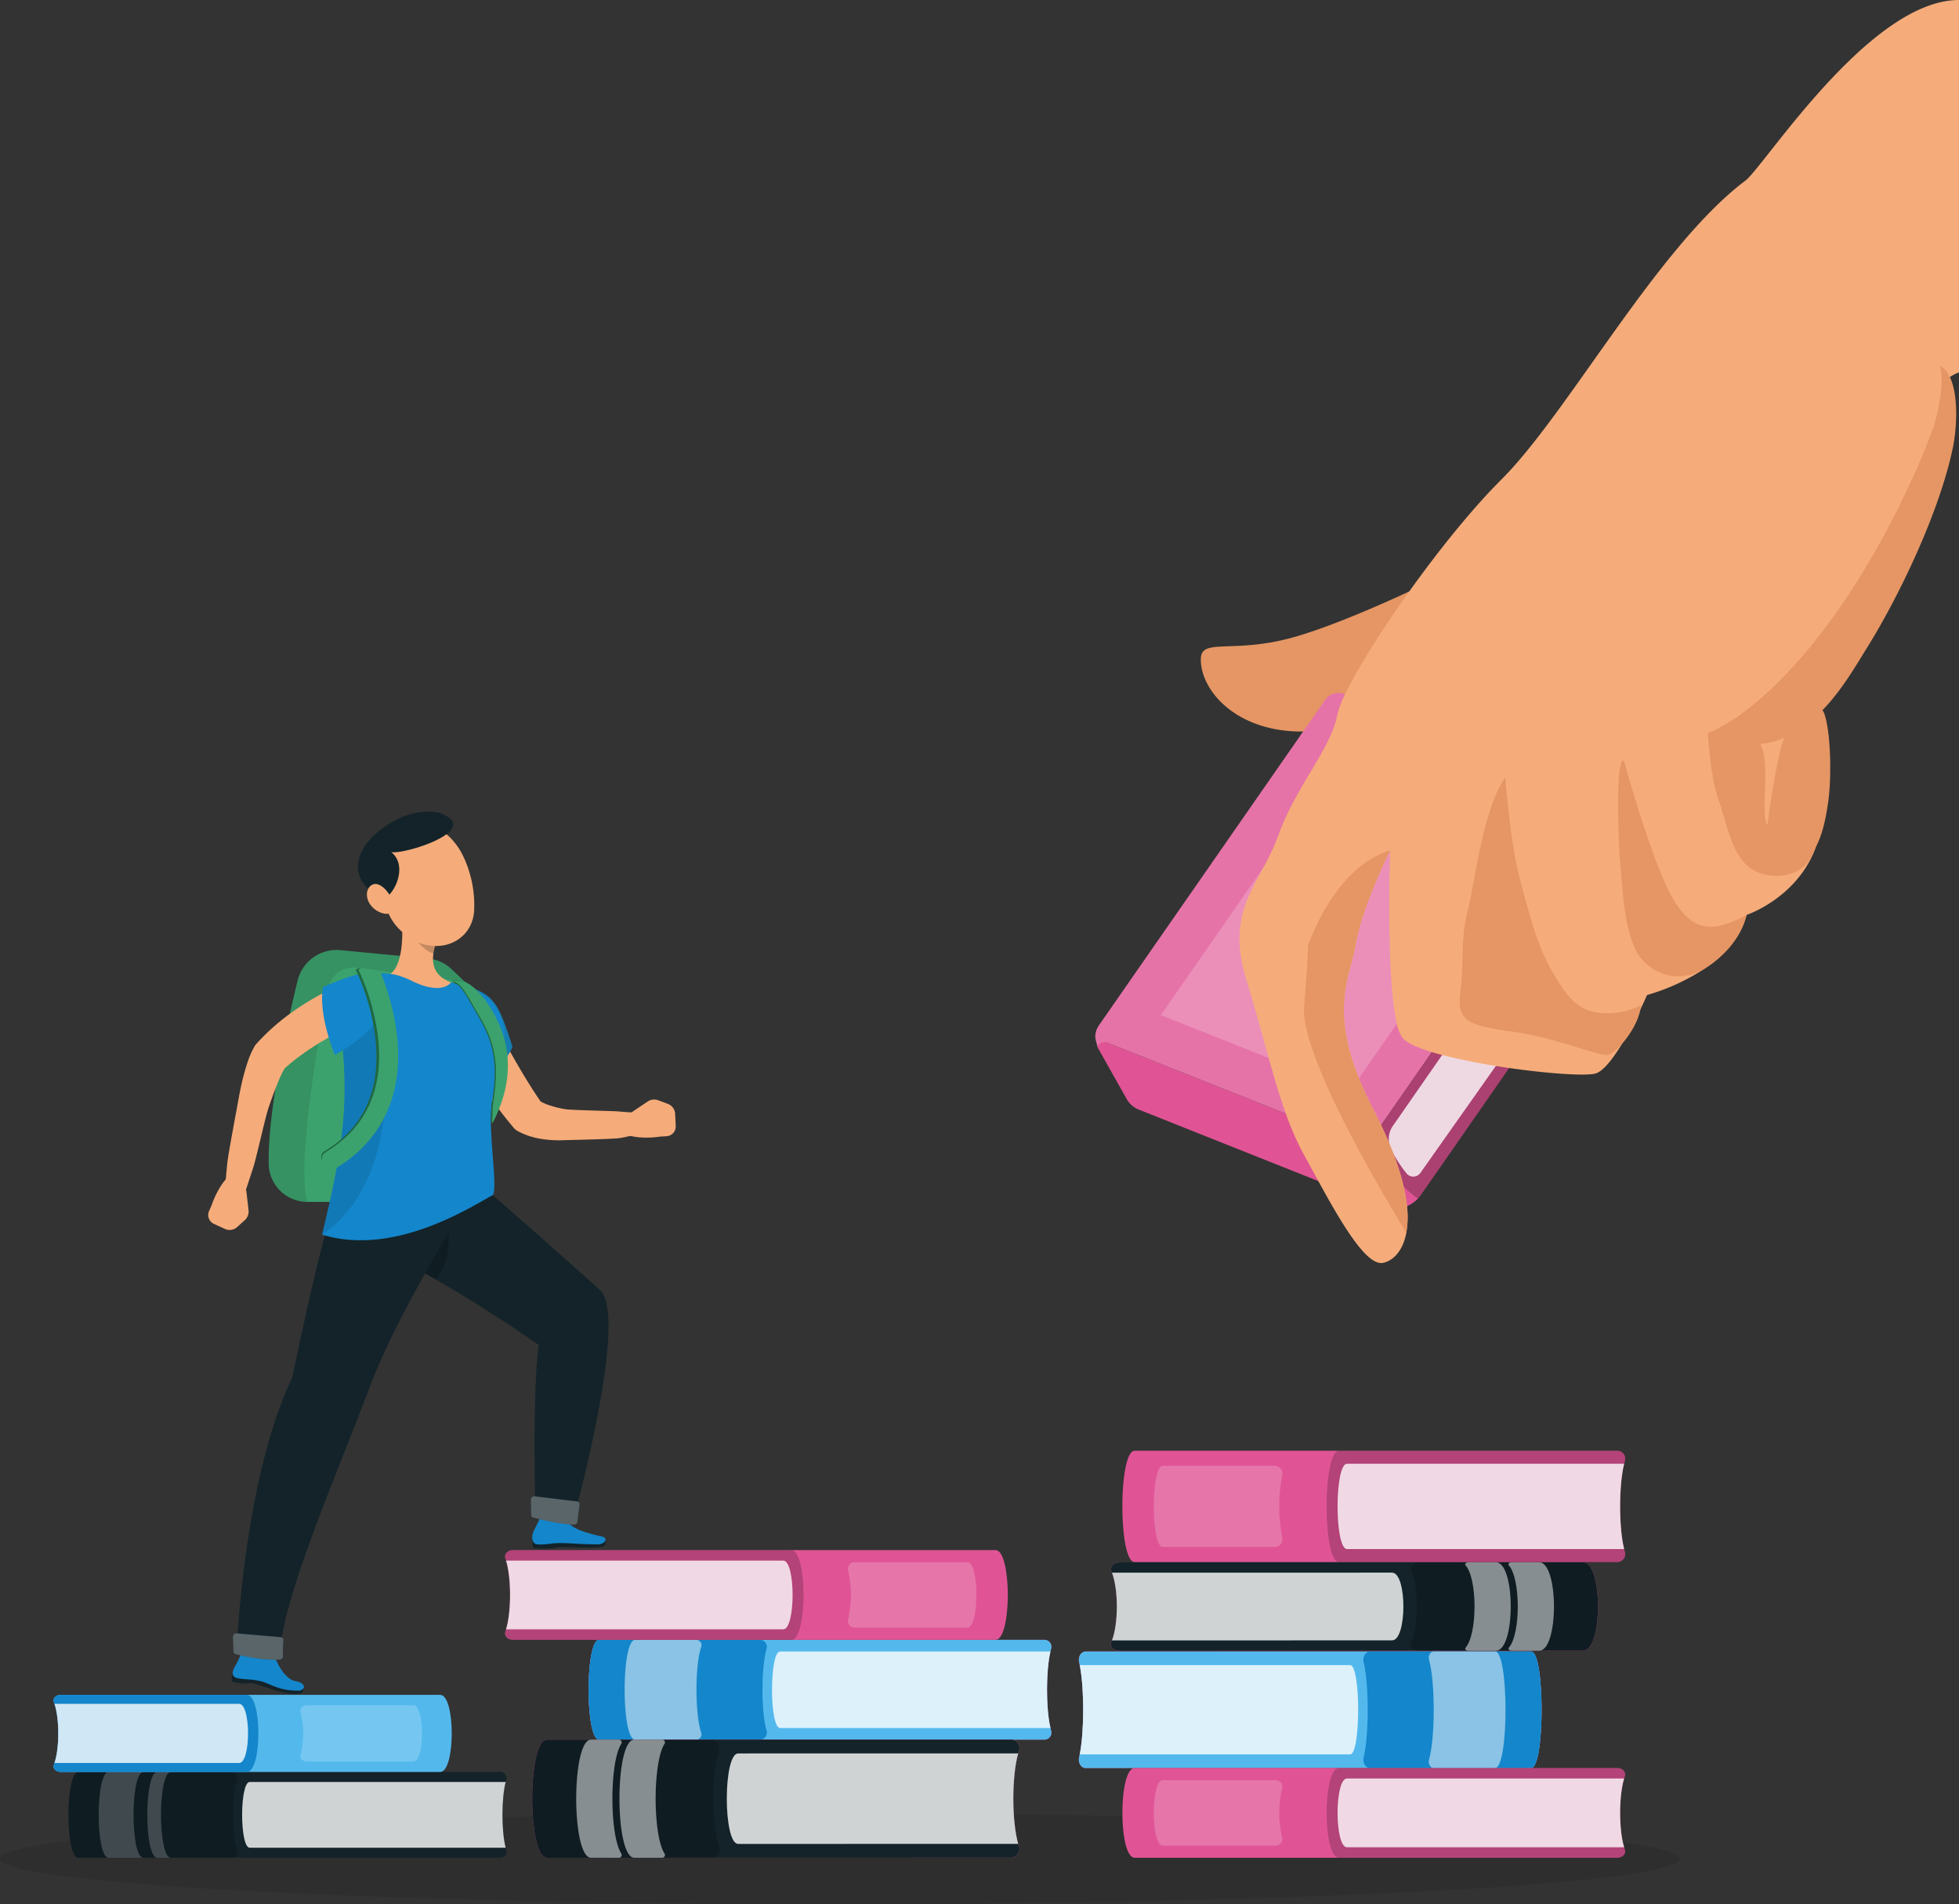 <svg xmlns="http://www.w3.org/2000/svg" width="583.782" height="567.487" viewBox="0 0 583.782 567.487">
  <rect x="0" y="0" width="583.782" height="567.487" fill="#333333" stroke="none"/>
  <g id="illustration" transform="translate(-20.694 -120)">
    <ellipse id="_Path_" data-name="&lt;Path&gt;" cx="250.283" cy="13.524" rx="250.283" ry="13.524" transform="translate(20.694 660.44)" fill="#040405" opacity="0.1" style="mix-blend-mode: multiply;isolation: isolate"/>
    <g id="Groupe_11" data-name="Groupe 11" transform="translate(36.622 625.102)">
      <g id="Groupe_9" data-name="Groupe 9" transform="translate(4.482 22.985)">
        <path id="Tracé_40" data-name="Tracé 40" d="M164.8,496.267a1.835,1.835,0,0,1-1.769,2.36H37.285c-3.928,0-3.928-25.567,0-25.567H163.028a1.835,1.835,0,0,1,1.769,2.359C163.266,480.288,163.266,491.4,164.8,496.267Z" transform="translate(-34.34 -473.06)" fill="#132329"/>
        <path id="Tracé_41" data-name="Tracé 41" d="M147.472,475.057H71.19c-3.011,0-3.011,19.591,0,19.591h76.281C146.184,489.733,146.184,479.974,147.472,475.057Z" transform="translate(-17.19 -472.07)" fill="#fff" opacity="0.8"/>
        <path id="Tracé_42" data-name="Tracé 42" d="M84.537,496.267a1.835,1.835,0,0,1-1.769,2.36H37.285c-3.928,0-3.928-25.567,0-25.567H82.768a1.834,1.834,0,0,1,1.769,2.359C83.007,480.288,83.007,491.4,84.537,496.267Z" transform="translate(-34.34 -473.06)" fill="#040405" opacity="0.2"/>
        <path id="Tracé_43" data-name="Tracé 43" d="M53.685,473.06H43.3c-3.928,0-3.928,25.567,0,25.567H53.685C49.758,498.627,49.758,473.06,53.685,473.06Z" transform="translate(-31.356 -473.06)" fill="#fff" opacity="0.2"/>
        <path id="Tracé_44" data-name="Tracé 44" d="M57.069,473.06H52.99c-3.928,0-3.928,25.567,0,25.567h4.079C53.141,498.627,53.141,473.06,57.069,473.06Z" transform="translate(-26.554 -473.06)" fill="#fff" opacity="0.2"/>
      </g>
      <g id="Groupe_10" data-name="Groupe 10">
        <path id="Tracé_45" data-name="Tracé 45" d="M31.44,478.557c-.432,1.053.634,2.121,2.076,2.121H146.578c4.608,0,4.608-22.985,0-22.985H33.516c-1.442,0-2.508,1.066-2.076,2.121C33.237,464.191,33.237,474.179,31.44,478.557Z" transform="translate(-31.343 -457.693)" fill="#53b9ed"/>
        <path id="Tracé_46" data-name="Tracé 46" d="M31.44,478.557c-.432,1.053.634,2.121,2.076,2.121H88.961c4.608,0,4.608-22.985,0-22.985H33.516c-1.442,0-2.508,1.066-2.076,2.121C33.237,464.191,33.237,474.179,31.44,478.557Z" transform="translate(-31.343 -457.693)" fill="#1486cb"/>
        <path id="Tracé_47" data-name="Tracé 47" d="M31.547,459.488H86.58c3.533,0,3.533,17.614,0,17.614H31.547C33.058,472.683,33.058,463.908,31.547,459.488Z" transform="translate(-31.242 -456.803)" fill="#fff" opacity="0.8"/>
        <path id="Tracé_48" data-name="Tracé 48" d="M80.591,461.784c-.341-1.017.649-2.006,2.021-2.006h31.653c3.358,0,3.358,16.748,0,16.748H82.612c-1.372,0-2.362-.989-2.021-2.007A25.332,25.332,0,0,0,80.591,461.784Z" transform="translate(-6.962 -456.659)" fill="#fff" opacity="0.2"/>
      </g>
    </g>
    <g id="Groupe_17" data-name="Groupe 17" transform="translate(171.174 581.964)">
      <g id="Groupe_13" data-name="Groupe 13" transform="translate(24.92 26.745)">
        <g id="Groupe_12" data-name="Groupe 12">
          <path id="Tracé_49" data-name="Tracé 49" d="M275.783,473.736a2.1,2.1,0,0,1-1.868,2.746H141.073c-4.151,0-4.151-29.749,0-29.749H273.914a2.1,2.1,0,0,1,1.868,2.746C274.166,455.144,274.166,468.071,275.783,473.736Z" transform="translate(-137.96 -446.733)" fill="#e05495"/>
          <path id="Tracé_50" data-name="Tracé 50" d="M275.783,473.736a2.1,2.1,0,0,1-1.868,2.746H141.073c-4.151,0-4.151-29.749,0-29.749H273.914a2.1,2.1,0,0,1,1.868,2.746C274.166,455.144,274.166,468.071,275.783,473.736Z" transform="translate(-137.96 -446.733)" fill="#53b9ed"/>
        </g>
        <path id="Tracé_51" data-name="Tracé 51" d="M257.48,449.057H176.891c-3.181,0-3.181,22.8,0,22.8H257.48C256.119,466.134,256.119,454.777,257.48,449.057Z" transform="translate(-119.843 -445.581)" fill="#fff" opacity="0.8"/>
        <path id="Tracé_52" data-name="Tracé 52" d="M190.992,473.736a2.105,2.105,0,0,1-1.87,2.746H141.073c-4.151,0-4.151-29.749,0-29.749h48.049a2.105,2.105,0,0,1,1.87,2.746C189.375,455.144,189.375,468.071,190.992,473.736Z" transform="translate(-137.96 -446.733)" fill="#1486cb"/>
        <path id="Tracé_53" data-name="Tracé 53" d="M167.93,448.938a1.605,1.605,0,0,0-1.354-2.2H148.258c-4.151,0-4.151,29.749,0,29.749h18.318a1.6,1.6,0,0,0,1.354-2.2C166.086,468.77,166.086,454.447,167.93,448.938Z" transform="translate(-134.398 -446.733)" fill="#fff" opacity="0.5"/>
      </g>
      <g id="Groupe_15" data-name="Groupe 15" transform="translate(8.118 56.473)">
        <g id="Groupe_14" data-name="Groupe 14">
          <path id="Tracé_54" data-name="Tracé 54" d="M271.822,498.553a2.575,2.575,0,0,1-2.652,3.249l-138.024.024c-5.889,0-5.893-35.192,0-35.193l138.023-.024a2.575,2.575,0,0,1,2.653,3.247C269.523,476.558,269.524,491.852,271.822,498.553Z" transform="translate(-126.727 -466.608)" fill="#e05495"/>
          <path id="Tracé_55" data-name="Tracé 55" d="M271.822,498.553a2.575,2.575,0,0,1-2.652,3.249l-138.024.024c-5.889,0-5.893-35.192,0-35.193l138.023-.024a2.575,2.575,0,0,1,2.653,3.247C269.523,476.558,269.524,491.852,271.822,498.553Z" transform="translate(-126.727 -466.608)" fill="#132329"/>
        </g>
        <path id="Tracé_56" data-name="Tracé 56" d="M252.333,469.357l-83.454.015c-4.514,0-4.511,26.968,0,26.968l83.455-.015C250.405,489.56,250.4,476.124,252.333,469.357Z" transform="translate(-107.507 -465.245)" fill="#fff" opacity="0.8"/>
        <path id="Tracé_57" data-name="Tracé 57" d="M182.4,498.564a2.574,2.574,0,0,1-2.652,3.247l-48.606.009c-5.889,0-5.893-35.192,0-35.193l48.6-.007a2.574,2.574,0,0,1,2.653,3.247C180.1,476.567,180.106,491.861,182.4,498.564Z" transform="translate(-126.727 -466.603)" fill="#040405" opacity="0.2"/>
        <path id="Tracé_58" data-name="Tracé 58" d="M148.94,467.844a.815.815,0,0,0-.773-1.222h-8.258c-5.889,0-5.884,35.193.006,35.192l8.257,0a.815.815,0,0,0,.773-1.222C145.394,495.164,145.391,473.272,148.94,467.844Z" transform="translate(-122.38 -466.601)" fill="#fff" opacity="0.5"/>
        <path id="Tracé_59" data-name="Tracé 59" d="M157.554,467.844a.816.816,0,0,0-.772-1.224h-8.258c-5.89,0-5.884,35.193,0,35.193l8.258,0a.816.816,0,0,0,.772-1.224C154.009,495.163,154.006,473.272,157.554,467.844Z" transform="translate(-118.109 -466.602)" fill="#fff" opacity="0.5"/>
      </g>
      <g id="Groupe_16" data-name="Groupe 16">
        <path id="Tracé_60" data-name="Tracé 60" d="M121.4,453.13c-.458,1.226.669,2.468,2.193,2.468h143.9c4.869,0,4.869-26.745,0-26.745h-143.9c-1.524,0-2.65,1.243-2.193,2.469C123.3,436.414,123.3,448.036,121.4,453.13Z" transform="translate(-121.299 -428.852)" fill="#e05495"/>
        <path id="Tracé_61" data-name="Tracé 61" d="M121.4,453.13c-.458,1.226.669,2.468,2.193,2.468h83.029c4.869,0,4.869-26.745,0-26.745H123.595c-1.524,0-2.65,1.243-2.193,2.469C123.3,436.414,123.3,448.036,121.4,453.13Z" transform="translate(-121.299 -428.852)" fill="#040405" opacity="0.2"/>
        <path id="Tracé_62" data-name="Tracé 62" d="M121.514,430.942h82.595c3.732,0,3.732,20.495,0,20.495H121.514C123.11,446.294,123.11,436.084,121.514,430.942Z" transform="translate(-121.193 -427.816)" fill="#fff" opacity="0.8"/>
        <path id="Tracé_63" data-name="Tracé 63" d="M189.678,433.612a1.955,1.955,0,0,1,2.133-2.333h33.442c3.548,0,3.548,19.487,0,19.487H191.811a1.955,1.955,0,0,1-2.133-2.335A32.413,32.413,0,0,0,189.678,433.612Z" transform="translate(-87.436 -427.649)" fill="#fff" opacity="0.2"/>
      </g>
    </g>
    <g id="Groupe_24" data-name="Groupe 24" transform="translate(342.18 552.357)">
      <g id="Groupe_19" data-name="Groupe 19" transform="translate(0 59.828)">
        <g id="Groupe_18" data-name="Groupe 18">
          <path id="Tracé_64" data-name="Tracé 64" d="M235.715,452.261c-.389-1.591.571-3.2,1.87-3.2H370.426c4.149,0,4.149,34.724,0,34.724H237.585c-1.3,0-2.259-1.613-1.87-3.205C237.333,473.963,237.333,458.874,235.715,452.261Z" transform="translate(-235.628 -449.057)" fill="#e05495"/>
          <path id="Tracé_65" data-name="Tracé 65" d="M235.715,452.261c-.389-1.591.571-3.2,1.87-3.2H370.426c4.149,0,4.149,34.724,0,34.724H237.585c-1.3,0-2.259-1.613-1.87-3.205C237.333,473.963,237.333,458.874,235.715,452.261Z" transform="translate(-235.628 -449.057)" fill="#53b9ed"/>
        </g>
        <path id="Tracé_66" data-name="Tracé 66" d="M235.811,478.378H316.4c3.182,0,3.182-26.609,0-26.609H235.811C237.172,458.446,237.172,471.7,235.811,478.378Z" transform="translate(-235.537 -447.713)" fill="#fff" opacity="0.8"/>
        <path id="Tracé_67" data-name="Tracé 67" d="M292.4,452.261c-.389-1.591.571-3.2,1.87-3.2h48.051c4.149,0,4.149,34.724,0,34.724H294.273c-1.3,0-2.259-1.613-1.87-3.205C294.021,473.963,294.021,458.874,292.4,452.261Z" transform="translate(-207.525 -449.057)" fill="#1486cb"/>
        <path id="Tracé_68" data-name="Tracé 68" d="M305.443,481.208c-.358,1.244.322,2.573,1.354,2.573h18.32c4.149,0,4.149-34.724,0-34.724H306.8c-1.032,0-1.711,1.327-1.354,2.571C307.287,458.058,307.287,474.778,305.443,481.208Z" transform="translate(-201.065 -449.057)" fill="#fff" opacity="0.5"/>
      </g>
      <g id="Groupe_21" data-name="Groupe 21" transform="translate(9.494 33.237)">
        <g id="Groupe_20" data-name="Groupe 20">
          <path id="Tracé_69" data-name="Tracé 69" d="M242.1,433.734c-.552-1.209.811-2.432,2.653-2.432l138.023-.022c5.89,0,5.893,26.343,0,26.343l-138.024.024c-1.843,0-3.205-1.224-2.653-2.431C244.4,450.2,244.4,438.749,242.1,433.734Z" transform="translate(-241.975 -431.279)" fill="#e05495"/>
          <path id="Tracé_70" data-name="Tracé 70" d="M242.1,433.734c-.552-1.209.811-2.432,2.653-2.432l138.023-.022c5.89,0,5.893,26.343,0,26.343l-138.024.024c-1.843,0-3.205-1.224-2.653-2.431C244.4,450.2,244.4,438.749,242.1,433.734Z" transform="translate(-241.975 -431.279)" fill="#132329"/>
        </g>
        <path id="Tracé_71" data-name="Tracé 71" d="M242.238,453.545l83.455-.013c4.514,0,4.511-20.188,0-20.188l-83.455.013C244.168,438.423,244.169,448.478,242.238,453.545Z" transform="translate(-241.846 -430.256)" fill="#fff" opacity="0.8"/>
        <path id="Tracé_72" data-name="Tracé 72" d="M301.882,433.719c-.553-1.209.809-2.432,2.652-2.432l48.6-.007c5.89,0,5.893,26.343,0,26.343l-48.606.009c-1.843,0-3.205-1.223-2.652-2.431C304.18,450.182,304.178,438.734,301.882,433.719Z" transform="translate(-212.338 -431.279)" fill="#040405" opacity="0.2"/>
        <path id="Tracé_73" data-name="Tracé 73" d="M321.348,456.711c-.353.4.087.915.772.915h8.258c5.89,0,5.886-26.346,0-26.345l-8.258,0c-.687,0-1.125.511-.772.915C324.895,436.259,324.9,452.647,321.348,456.711Z" transform="translate(-202.69 -431.279)" fill="#fff" opacity="0.5"/>
        <path id="Tracé_74" data-name="Tracé 74" d="M312.735,456.713c-.354.4.085.914.772.914h8.258c5.889,0,5.886-26.345,0-26.345l-8.258,0c-.686,0-1.126.511-.773.915C316.28,436.26,316.283,452.649,312.735,456.713Z" transform="translate(-206.96 -431.278)" fill="#fff" opacity="0.5"/>
      </g>
      <g id="Groupe_22" data-name="Groupe 22" transform="translate(12.983 94.552)">
        <path id="Tracé_75" data-name="Tracé 75" d="M394.053,474.74c.456-1.227-.67-2.468-2.193-2.468h-143.9c-4.869,0-4.869,26.745,0,26.745h143.9c1.523,0,2.649-1.243,2.193-2.468C392.155,491.455,392.155,479.833,394.053,474.74Z" transform="translate(-244.308 -472.272)" fill="#e05495"/>
        <path id="Tracé_76" data-name="Tracé 76" d="M373.878,474.74c.456-1.227-.67-2.468-2.193-2.468h-83.03c-4.869,0-4.869,26.745,0,26.745h83.03c1.523,0,2.649-1.243,2.193-2.468C371.98,491.455,371.98,479.833,373.878,474.74Z" transform="translate(-224.133 -472.272)" fill="#040405" opacity="0.2"/>
        <path id="Tracé_77" data-name="Tracé 77" d="M372.579,494.856h-82.6c-3.732,0-3.732-20.495,0-20.495h82.6C370.982,479.5,370.982,489.713,372.579,494.856Z" transform="translate(-223.052 -471.236)" fill="#fff" opacity="0.8"/>
        <path id="Tracé_78" data-name="Tracé 78" d="M288.809,491.851a1.957,1.957,0,0,1-2.134,2.335H253.233c-3.546,0-3.546-19.488,0-19.488h33.442a1.956,1.956,0,0,1,2.134,2.335A32.373,32.373,0,0,0,288.809,491.851Z" transform="translate(-241.202 -471.069)" fill="#fff" opacity="0.2"/>
      </g>
      <g id="Groupe_23" data-name="Groupe 23" transform="translate(12.983)">
        <path id="Tracé_79" data-name="Tracé 79" d="M394.053,412.12a2.363,2.363,0,0,0-2.193-3.062h-143.9c-4.869,0-4.869,33.168,0,33.168h143.9a2.363,2.363,0,0,0,2.193-3.062C392.155,432.849,392.155,418.435,394.053,412.12Z" transform="translate(-244.308 -409.058)" fill="#e05495"/>
        <path id="Tracé_80" data-name="Tracé 80" d="M373.878,412.12a2.363,2.363,0,0,0-2.193-3.062h-83.03c-4.869,0-4.869,33.168,0,33.168h83.03a2.363,2.363,0,0,0,2.193-3.062C371.98,432.849,371.98,418.435,373.878,412.12Z" transform="translate(-224.133 -409.058)" fill="#040405" opacity="0.2"/>
        <path id="Tracé_81" data-name="Tracé 81" d="M372.579,437.066h-82.6c-3.732,0-3.732-25.417,0-25.417h82.6C370.982,418.027,370.982,430.688,372.579,437.066Z" transform="translate(-223.052 -407.774)" fill="#fff" opacity="0.8"/>
        <path id="Tracé_82" data-name="Tracé 82" d="M288.809,433.338a2.289,2.289,0,0,1-2.134,2.9H253.233c-3.546,0-3.546-24.167,0-24.167h33.442a2.289,2.289,0,0,1,2.134,2.9A49.549,49.549,0,0,0,288.809,433.338Z" transform="translate(-241.202 -407.566)" fill="#fff" opacity="0.2"/>
      </g>
    </g>
    <g id="Groupe_29" data-name="Groupe 29" transform="translate(82.748 361.92)">
      <path id="Tracé_83" data-name="Tracé 83" d="M134.615,320.589l-.924,4.27-12.923,59.5H85.783a11.53,11.53,0,0,1-11.55-11.267c-.3-15.456,5.223-40.731,8.615-54.686a11.948,11.948,0,0,1,12.763-9.067l26.235,2.513a11.59,11.59,0,0,1,6.867,3.131Z" transform="translate(-56.212 -268.085)" fill="#3ca26d"/>
      <path id="Tracé_84" data-name="Tracé 84" d="M132.678,318.748l-4-.519-21.322-2.766-5.612-.73-1.4-.18a7.837,7.837,0,0,0-8.485,6.337c-2.956,15.678-9.386,52.837-6.071,63.466a11.53,11.53,0,0,1-11.55-11.267c-.3-15.456,5.223-40.731,8.615-54.686a11.948,11.948,0,0,1,12.763-9.067l26.235,2.513a11.59,11.59,0,0,1,6.867,3.131l1.393,1.327Z" transform="translate(-56.212 -268.085)" fill="#040405" opacity="0.1" style="mix-blend-mode: multiply;isolation: isolate"/>
      <g id="Groupe_28" data-name="Groupe 28" transform="translate(0 0)">
        <g id="Groupe_27" data-name="Groupe 27">
          <path id="Tracé_85" data-name="Tracé 85" d="M126.746,426.985l.106,1.879a.876.876,0,0,0,.818.875c1.511.1,4.694.233,5.9-.226,1.442-.546,10.636.47,14.048-.29a1.2,1.2,0,0,0,.948-1.176v-.881l-16.685-1.131Z" transform="translate(-30.173 -210.205)" fill="#132329"/>
          <path id="Tracé_86" data-name="Tracé 86" d="M67.166,453.68l-.31,1.678a.749.749,0,0,0,.574.871,15.283,15.283,0,0,0,4.881.365c2.274-.325,9.423,3.871,14.926,3.02a1.152,1.152,0,0,0,.941-.857l.217-.851-15.306-4.948Z" transform="translate(-59.869 -196.858)" fill="#132329"/>
          <path id="Tracé_87" data-name="Tracé 87" d="M146.1,430.414c-6.074-.078-8.467-.458-11.264-.411-2.933.049-3.46.536-6.423.411-1.964-.084-1.98-2.423-1.222-4.033.591-1.253,1.318-2.519,2-4.089l7.712.559c1.037,2.942,6.2,4.2,10.713,5.238C149.454,428.516,148.528,430.439,146.1,430.414Z" transform="translate(-30.184 -212.06)" fill="#1486cb"/>
          <path id="Tracé_88" data-name="Tracé 88" d="M156.3,457.167c-.386,1.285-10.461-1.593-11.51-2.606,0,0-.951-34.825,1-48.72-12.213-8.44-22.489-14.814-30.672-19.522-3.911-2.251-7.344-4.127-10.28-5.664a136.577,136.577,0,0,0-12.654-6.008l7.859-22.705,22.972,1.394s20.4,17.544,41.03,36.151C172.762,397.365,156.3,457.167,156.3,457.167Z" transform="translate(-47.304 -246.937)" fill="#132329"/>
          <path id="Tracé_89" data-name="Tracé 89" d="M110.929,379.541c-3.911-2.251-7.344-4.127-10.28-5.664l14.109-8.264S115.494,374.206,110.929,379.541Z" transform="translate(-43.11 -240.159)" fill="#040405" opacity="0.2"/>
          <g id="Groupe_25" data-name="Groupe 25" transform="translate(96.135 203.998)">
            <path id="Tracé_90" data-name="Tracé 90" d="M140.978,420.689c-.172,1.213-.465,3.374-.625,4.982a1.032,1.032,0,0,1-1.047.921c-3.979-.085-10.092-1.584-12.095-2.1a.9.9,0,0,1-.673-.865l-.085-4.46a1.033,1.033,0,0,1,1.138-1.035l12.594,1.523A.9.9,0,0,1,140.978,420.689Z" transform="translate(-126.453 -418.124)" fill="#132329"/>
            <path id="Tracé_91" data-name="Tracé 91" d="M140.978,420.689c-.172,1.213-.465,3.374-.625,4.982a1.032,1.032,0,0,1-1.047.921c-3.979-.085-10.092-1.584-12.095-2.1a.9.9,0,0,1-.673-.865l-.085-4.46a1.033,1.033,0,0,1,1.138-1.035l12.594,1.523A.9.9,0,0,1,140.978,420.689Z" transform="translate(-126.453 -418.124)" fill="#fff" opacity="0.3"/>
          </g>
          <path id="Tracé_92" data-name="Tracé 92" d="M86.441,460.728c-6.18,0-8.243-2.317-11.652-2.956-2.917-.553-3.7-.3-6.047-.709-1.965-.342-2.121-1.687-.942-3.684a28.193,28.193,0,0,0,2-4.323l9.366.621c.978,2.5,3.228,7.6,6.661,8.225C89.105,458.5,88.906,460.728,86.441,460.728Z" transform="translate(-59.764 -198.792)" fill="#1486cb"/>
          <path id="Tracé_93" data-name="Tracé 93" d="M139.233,359.753c.477-.968-22.5,34.395-32.007,59.788-9.293,24.822-25.374,61.279-26.421,78.147-1.547.739-10.231,1.074-12.968,0,0,0,1.894-50.948,16.588-81.692,10.113-48.507,12.172-49.4,16.337-65.035Z" transform="translate(-59.377 -247.422)" fill="#132329"/>
          <g id="Groupe_26" data-name="Groupe 26" transform="translate(7.365 244.854)">
            <path id="Tracé_94" data-name="Tracé 94" d="M82.152,447.546a31.778,31.778,0,0,0-.124,4.613,1.022,1.022,0,0,1-.941,1.074c-4.643.425-11.106-1.065-13.152-1.579a.884.884,0,0,1-.673-.839l-.157-4.333a1.021,1.021,0,0,1,1.1-1.038l13.124,1.125A.89.89,0,0,1,82.152,447.546Z" transform="translate(-67.105 -445.44)" fill="#132329"/>
            <path id="Tracé_95" data-name="Tracé 95" d="M82.152,447.546a31.778,31.778,0,0,0-.124,4.613,1.022,1.022,0,0,1-.941,1.074c-4.643.425-11.106-1.065-13.152-1.579a.884.884,0,0,1-.673-.839l-.157-4.333a1.021,1.021,0,0,1,1.1-1.038l13.124,1.125A.89.89,0,0,1,82.152,447.546Z" transform="translate(-67.105 -445.44)" fill="#fff" opacity="0.3"/>
          </g>
          <path id="Tracé_96" data-name="Tracé 96" d="M122.518,323.886c1.113,2.088,2.285,4.379,3.5,6.544,1.2,2.2,2.429,4.374,3.662,6.542,2.492,4.32,5.081,8.554,7.863,12.548l-1.493-1.33a13.393,13.393,0,0,0,3.608,1.787,31.6,31.6,0,0,0,4.77,1.179c1.692.313,14.253.519,16.045.688,1.772.174,3.669.265,5.389.366l.221.014a3.081,3.081,0,0,1,.8,6,42.013,42.013,0,0,1-6.011,1.512c-2.022.357-14.877.591-17,.67a33.485,33.485,0,0,1-6.568-.389,21.855,21.855,0,0,1-7.037-2.333,4.242,4.242,0,0,1-1.2-.983l-.289-.347c-1.753-2.1-3.452-4.218-5.014-6.409s-3.093-4.395-4.51-6.653c-1.439-2.248-2.8-4.54-4.1-6.861-1.28-2.356-2.528-4.623-3.706-7.163a6.155,6.155,0,0,1,11.007-5.5Z" transform="translate(-38.041 -262.514)" fill="#f5ac7a"/>
          <path id="Tracé_97" data-name="Tracé 97" d="M116.659,316.84c7.178,2.366,8.337,5.584,12.273,17.485-2.615,7.139-13.215,10.75-13.215,10.75S103.253,324.736,116.659,316.84Z" transform="translate(-38.253 -264.338)" fill="#167db0"/>
          <path id="Tracé_98" data-name="Tracé 98" d="M135.628,351.687c-1.644,7.829,1.778,26.1.108,28.431-5.068,2.5-28.738,18.6-50.878,11.755,5.871-24.385,8.1-37.678,5.829-58.814-.277-2.606-.627-5.335-1.043-8.219A9.387,9.387,0,0,1,99.21,313.8c1.6.051,3.3.138,5.033.283a127.724,127.724,0,0,1,18.119,2.41c1.943.443,3.952.962,5.865,1.491a15.147,15.147,0,0,1,10.938,15.841C138.765,337.772,137.752,342.46,135.628,351.687Z" transform="translate(-50.939 -265.845)" fill="#1486cb"/>
          <path id="Tracé_99" data-name="Tracé 99" d="M158.123,340.358l-2.812-1.053a3.494,3.494,0,0,0-3.178.374l-4.377,2.95a6.519,6.519,0,0,0-2.873,5.243l-.031,1.307c4.546,2.066,10.98.948,10.98.948l1.868-.114a2.908,2.908,0,0,0,2.811-3.033l-.18-3.708A3.347,3.347,0,0,0,158.123,340.358Z" transform="translate(-21.197 -253.311)" fill="#f5ac7a"/>
          <path id="Tracé_100" data-name="Tracé 100" d="M116.549,323.327c-3.146,3.629-10.276.233-11.17-.2l-.093-.046c-4.348-2.215-6.6-2.248-6.794-2.3,4.3-3.4,3.777-14.28,2.975-20.32l10.569,11.073C110.637,315.958,110.139,320.9,116.549,323.327Z" transform="translate(-44.18 -272.456)" fill="#f5ac7a"/>
          <path id="Tracé_101" data-name="Tracé 101" d="M103.47,303.485l6.255,6.547a18.246,18.246,0,0,0-.746,3.174c-2.462-.693-5.715-3.9-5.827-6.56A8.783,8.783,0,0,1,103.47,303.485Z" transform="translate(-41.876 -270.958)" fill="#040405" opacity="0.2"/>
          <path id="Tracé_102" data-name="Tracé 102" d="M124.8,309.988c-.4,6.637-5.66,10.687-11.653,10.538h-.009a13.7,13.7,0,0,1-4.915-1.064,15.778,15.778,0,0,1-3.5-2.025c-.479-.36-.915-.719-1.327-1.084a15.664,15.664,0,0,1-4.107-5.5,30.172,30.172,0,0,1-1.547-4.436c-.34-1.207-.669-2.534-1.023-4.015-.2-.838-.411-1.722-.637-2.662a12.377,12.377,0,0,1,15.554-15.055,12.878,12.878,0,0,1,4.523,2.236,13.513,13.513,0,0,1,1.2,1.013,19.9,19.9,0,0,1,4.061,5.572A33.911,33.911,0,0,1,124.8,309.988Z" transform="translate(-45.563 -280.519)" fill="#f5ac7a"/>
          <path id="Tracé_103" data-name="Tracé 103" d="M101.933,293.768c4.133,3.3,2.215,9.7-.555,12.67a5.8,5.8,0,0,1-1.641,1.28l-.169-.078a15.982,15.982,0,0,1-4.513-2.924c-5.115-4.867-3.917-12.162,4.682-18.366,5.738-4.137,11.807-5.371,16.8-4.179l.015.006C129.529,287.071,105.988,294.529,101.933,293.768Z" transform="translate(-47.39 -281.739)" fill="#132329"/>
          <path id="Tracé_104" data-name="Tracé 104" d="M94.786,302.244a6.642,6.642,0,0,0,4.592,2.779c2.278.192,2.781-2.471,1.615-4.834-1.05-2.127-3.5-4.789-5.53-3.871C93.464,297.223,93.3,300.246,94.786,302.244Z" transform="translate(-46.506 -274.604)" fill="#f5ac7a"/>
          <path id="Tracé_105" data-name="Tracé 105" d="M84.858,388.95c5.871-24.385,8.1-37.678,5.829-58.814l11.442-10.44S112.692,370.194,84.858,388.95Z" transform="translate(-50.939 -262.922)" fill="#040405" opacity="0.1" style="mix-blend-mode: multiply;isolation: isolate"/>
          <path id="Tracé_106" data-name="Tracé 106" d="M70.833,369.72l2.229-2.013a3.491,3.491,0,0,0,1.129-2.994l-.6-5.243a6.515,6.515,0,0,0-3.334-4.963l-1.144-.63c-3.926,3.086-5.895,9.311-5.895,9.311l-.758,1.713a2.907,2.907,0,0,0,1.4,3.892l3.373,1.547A3.353,3.353,0,0,0,70.833,369.72Z" transform="translate(-62.181 -245.977)" fill="#f5ac7a"/>
          <path id="Tracé_107" data-name="Tracé 107" d="M105.755,327.494l-1.415.643-1.53.709c-1.025.486-2.042,1-3.053,1.533-2.028,1.051-4.013,2.187-5.961,3.358s-3.826,2.435-5.645,3.748-3.518,2.736-5.177,4.194l.731-.923a17.423,17.423,0,0,0-1.4,2.495c-.483.993-.944,2.079-1.382,3.192-.874,2.227-1.731,4.556-2.523,6.919-.817,2.359-3.651,15.035-4.438,17.44l-2.371,7.223,0,.016a3.076,3.076,0,0,1-6-1.092c.114-2.65.362-5.222.654-7.821s2.733-15.462,3.183-18.058c.476-2.592.984-5.2,1.7-7.832.354-1.319.742-2.649,1.221-4.024a25.424,25.424,0,0,1,1.964-4.39,3.573,3.573,0,0,1,.474-.648l.257-.275a60.682,60.682,0,0,1,5.812-5.618,66.593,66.593,0,0,1,6.354-4.8,75.2,75.2,0,0,1,6.764-4.077c1.167-.606,2.341-1.2,3.539-1.763.6-.278,1.2-.564,1.82-.826s1.2-.5,1.977-.8a6.151,6.151,0,0,1,4.758,11.338Z" transform="translate(-60.493 -264.948)" fill="#f5ac7a"/>
          <path id="Tracé_108" data-name="Tracé 108" d="M106.853,316.7c-5.388-3.862-8.66-4.278-21.7,1.382-1.551,8.206,3.525,20.239,3.525,20.239S106,329.29,106.853,316.7Z" transform="translate(-50.939 -265.837)" fill="#1486cb"/>
        </g>
      </g>
      <path id="Tracé_109" data-name="Tracé 109" d="M85.617,371.422l1.089,2.015c-.217.124.215-.118,0,0l-1.68-3.141a1.958,1.958,0,0,1,.432-2.679c11.752-7.027,16.676-17.738,15.506-32.4a65.62,65.62,0,0,0-6.014-21.877l.983-.468.616.078-.757.39a65.538,65.538,0,0,1,6.014,21.877c1.143,14.317-3.947,25.124-15.134,32.166A3.055,3.055,0,0,0,85.617,371.422Z" transform="translate(-51.017 -266.304)" fill="#21693e"/>
      <path id="Tracé_110" data-name="Tracé 110" d="M122.285,358.131l.153-5.18c1.82-11.169,1.373-17.79-3.633-26.37-3.814-6.532-5.364-10.018-7.642-10.407l-.289-.911,3.633.519h0c.23.171,3.521,1.378,7.766,8.595C126.241,331.11,130.477,342.586,122.285,358.131Z" transform="translate(-38.041 -265.12)" fill="#21693e"/>
      <path id="Tracé_111" data-name="Tracé 111" d="M122.62,358.089l.154-5.18c1.82-11.169,1.373-17.79-3.633-26.37-3.814-6.532-5.652-10.41-7.93-10.8l-.277-.392,3.543.392h0c.23.171,3.887,1.378,8.132,8.595C126.578,331.068,130.814,342.544,122.62,358.089Z" transform="translate(-38.011 -265.077)" fill="#3ca26d"/>
      <path id="Tracé_112" data-name="Tracé 112" d="M86.837,373.771l-.194-.36-1.578-2.92a1.974,1.974,0,0,1,.733-2.632c11.751-7.027,17.116-18.006,15.946-32.666a65.538,65.538,0,0,0-6.014-21.877l.586-.3.171-.088,5.612.73a70.934,70.934,0,0,1,5.27,20.916C108.821,352.171,101.722,365.727,86.837,373.771Z" transform="translate(-50.953 -266.278)" fill="#3ca26d"/>
    </g>
    <g id="Groupe_34" data-name="Groupe 34" transform="translate(347.099 120)">
      <path id="Tracé_113" data-name="Tracé 113" d="M285.264,281.432c-16.869-1.85-25.369-13.01-25.335-21.281.027-6.569,9.223-1.556,27.121-6.439s48.142-20.052,48.142-20.052l-3.546,36.674S305.352,283.633,285.264,281.432Z" transform="translate(-228.5 -63.654)" fill="#e59664"/>
      <g id="Groupe_32" data-name="Groupe 32" transform="translate(0 206.511)">
        <path id="Tracé_114" data-name="Tracé 114" d="M334.951,374.3a9.71,9.71,0,0,1-10.759,2.452l-72.524-28.868a7.2,7.2,0,0,1-3.612-3.184l-8.1-14.382-.44-.773-.028-.057a1.394,1.394,0,0,1,1.675-2.021l73.474,29.246a6.7,6.7,0,0,0,6.511-.859l2.233-2.475S326.684,369.411,334.951,374.3Z" transform="translate(-238.724 -223.711)" fill="#e05495"/>
        <g id="Groupe_31" data-name="Groupe 31">
          <g id="Groupe_30" data-name="Groupe 30">
            <path id="Tracé_115" data-name="Tracé 115" d="M392.435,291.168l.081.153-.317-.058a2.339,2.339,0,0,0-2.344.981L321.58,390.48a3.894,3.894,0,0,1-4.659,1.419l-74.309-29.575a2.528,2.528,0,0,0-2.8.631l-.313.335-.428-1.692a4.833,4.833,0,0,1-.082-2.069A6.25,6.25,0,0,1,240,357.117l2.622-3.771,64.781-93.213a4.738,4.738,0,0,1,5.67-1.728L390.1,289.064A4.573,4.573,0,0,1,392.435,291.168Z" transform="translate(-238.916 -258.066)" fill="#e673a8"/>
            <path id="Tracé_116" data-name="Tracé 116" d="M251.98,348.948l55.984-80.556,56.478,22.48-55.986,80.555Z" transform="translate(-232.44 -252.947)" fill="#fff" opacity="0.2"/>
          </g>
        </g>
        <path id="Tracé_117" data-name="Tracé 117" d="M373.825,302.423l-65.5,94.248a9.085,9.085,0,0,1-.9,1.105c-5.516-3.261-9.71-10.264-11.891-14.561a6.541,6.541,0,0,1,.449-6.664L362.669,280.6a1.378,1.378,0,0,1,2.347.141l.247,1.363,1.595,8.877a5.63,5.63,0,0,0,2.392,3.687l1.924,1.294a7.5,7.5,0,0,1,2.019,1.962,6.824,6.824,0,0,1,.745,1.387A3.169,3.169,0,0,1,373.825,302.423Z" transform="translate(-211.198 -247.189)" fill="#ab4171"/>
        <path id="Tracé_118" data-name="Tracé 118" d="M372.223,296.812l-65.415,92.723a2.579,2.579,0,0,1-4.062.223,37.494,37.494,0,0,1-4.581-7.087,6.9,6.9,0,0,1,.423-7.111L364,281.407l1.594,8.877a5.63,5.63,0,0,0,2.392,3.687l1.924,1.294Z" transform="translate(-209.936 -246.495)" fill="#fff" opacity="0.8"/>
      </g>
      <path id="Tracé_119" data-name="Tracé 119" d="M482.053,120V230.984a10.942,10.942,0,0,0-2.707,1.391c-1,.718-1.092,1.241-1.092,1.241s8.72,11.8-9.124,42.03c-12.833,21.763-24.725,45.336-29.915,55.836-.808,1.645-1.451,2.977-1.915,3.934-.538,1.092-.808,1.675-.808,1.675s.748,23.378.882,25.921c.135,2.393,2.947,5.923,1.87,9.767a4.648,4.648,0,0,1-.239.733c-5.893,14.434-20.267,19.16-20.267,19.16a.052.052,0,0,1-.015.03c-.015.09-.09.449-.254,1.017-.015.015-.015.03-.03.045-.733,2.393-3.156,8.316-10.1,13.477-.15.12-.3.224-.449.329a62.988,62.988,0,0,1-18.8,8.974s-.748,1.72-1.944,4.218c-1.391,2.872-3.38,6.791-5.519,10.336-2.632,4.308-5.489,8.092-7.823,8.81-2.707.838-13.925.09-25.8-1.615-1.316-.194-2.647-.4-3.979-.613-3.261-.523-6.492-1.107-9.543-1.765-2.274-.464-4.442-.972-6.447-1.5h-.015c-1.062-.284-2.079-.568-3.051-.868-4.368-1.331-7.6-2.8-8.795-4.308a11.633,11.633,0,0,1-1.645-4.173c-3.291-13.776-2-51.618-2-51.618s-8.391,16.827-10.2,27.731c-1.585,9.588-7.673,18.727.9,40.176,1.182,2.962,2.648,6.147,4.442,9.618.778,1.5,1.5,2.947,2.169,4.353.883,1.855,1.675,3.6,2.393,5.31.434,1.047.853,2.064,1.227,3.066a75.222,75.222,0,0,1,2.917,9.139c.06.239.12.479.165.718a44.8,44.8,0,0,1,1.017,5.893,28,28,0,0,1-.194,7.9v.015c-1.077,5.774-4.218,8.451-6.955,9-4.981,1-12.639-12.265-19.28-24.4-1.481-2.707-2.917-5.37-4.263-7.793a84.175,84.175,0,0,1-5.415-12.295c-1.825-5.1-3.455-10.635-5.115-16.6-2-7.165-4.068-14.928-6.641-23.244-4.966-16.064.045-24.171,5.041-33.445a.015.015,0,0,1,.015-.015,71.026,71.026,0,0,0,4.487-9.648c4.5-12.594,12.878-22.556,16.348-31.71a25.344,25.344,0,0,0,1.212-4.188,29.317,29.317,0,0,1,2.289-6.088c3.575-7.479,10.754-18.936,19.131-30.663,8.735-12.22,18.786-24.725,27.447-33.34,19.789-19.7,46.488-69.358,72.723-89.1C424.048,169.569,455.339,120,482.053,120Z" transform="translate(-224.677 -120)" fill="#f5ac7a"/>
      <path id="Tracé_120" data-name="Tracé 120" d="M378.737,295.84c-2.828-3.433,2.606-23.414-4.689-26.692-2.3-.387-11.628-2.754-13.088-.483,0,0,.7,12.723,3.09,19.422,2.532,7.085,3.677,15.035,8.261,19.554,5.56,5.284,16.918,4.363,19.819-3,1.192-3.027,3.083-4.786,4.64-15.342,1.149-7.794.782-21.612-1.17-26.808-1.436-3.831-7.767,2.076-11.67,7.067C382.285,271.66,379.157,291.177,378.737,295.84Z" transform="translate(-178.414 -49.971)" fill="#e59664"/>
      <path id="Tracé_121" data-name="Tracé 121" d="M344.819,271.611c-2.755-1.436-1.485,26.648-1.2,29.664.722,7.634,1.022,18.266,4.284,25.863a14.33,14.33,0,0,0,20.581,6.616c5.7-3.448,11.242-9.178,12.85-16.2-9.636,5.1-15.675,5.459-21.729-4.532C353.3,302.608,344.819,271.611,344.819,271.611Z" transform="translate(-187.279 -44.866)" fill="#e59664"/>
      <path id="Tracé_122" data-name="Tracé 122" d="M314.146,313.54c-2.365,9.121-1.39,13.523-2.175,22.948-.365,4.371-1.52,8.385,2.146,10.888,3.036,2.073,10.853,2.911,14.673,3.5,12.313,1.909,24.267,7.13,26.772,6.71,2.632-.443,9.41-8.185,10.009-14.895-4.716,2.806-12.388,3.193-16.526,1.307-4.728-2.152-7.352-6.892-9.9-11.2-4.845-8.17-7.3-18.8-9.86-28.265-2.628-9.731-4.2-29.6-4.2-29.6C318.538,283.76,315.826,307.065,314.146,313.54Z" transform="translate(-202.929 -43.189)" fill="#e59664"/>
      <g id="Groupe_33" data-name="Groupe 33" transform="translate(182.546 108.99)">
        <path id="Tracé_123" data-name="Tracé 123" d="M364.839,269.11a5.619,5.619,0,0,1-.722-.9c-.063-.021-.126-.031-.19-.052Z" transform="translate(-359.489 -155.542)" fill="#e59664"/>
        <path id="Tracé_124" data-name="Tracé 124" d="M428.8,209.154c-1.2,4.931-23.076,62.44-58.95,88.306a101.683,101.683,0,0,1-8.894,5.111c26.12,12.306,40.277-14.214,47.182-25.254,10.062-16.084,22.014-41.357,25.876-60.255,1.224-5.978,2.271-20.842-3.922-24.2C431.4,197.677,429.855,204.825,428.8,209.154Z" transform="translate(-360.96 -192.867)" fill="#e59664"/>
      </g>
      <path id="Tracé_125" data-name="Tracé 125" d="M306.161,289.45s-8.391,16.827-10.2,27.731c-1.585,9.588-7.673,18.727.9,40.176,1.182,2.962,2.648,6.147,4.442,9.618.778,1.5,1.5,2.947,2.169,4.353.882,1.855,1.675,3.6,2.393,5.31.434,1.047.853,2.064,1.226,3.066A75.217,75.217,0,0,1,310,388.842c.06.239.12.479.165.718a44.8,44.8,0,0,1,1.017,5.893,28,28,0,0,1-.194,7.9c-.479-.763-31.844-51.214-30.468-67.428,1.391-16.333,1.152-17.994,1.152-17.994S289.274,294.506,306.161,289.45Z" transform="translate(-218.312 -35.996)" fill="#e59664"/>
    </g>
  </g>
</svg>
